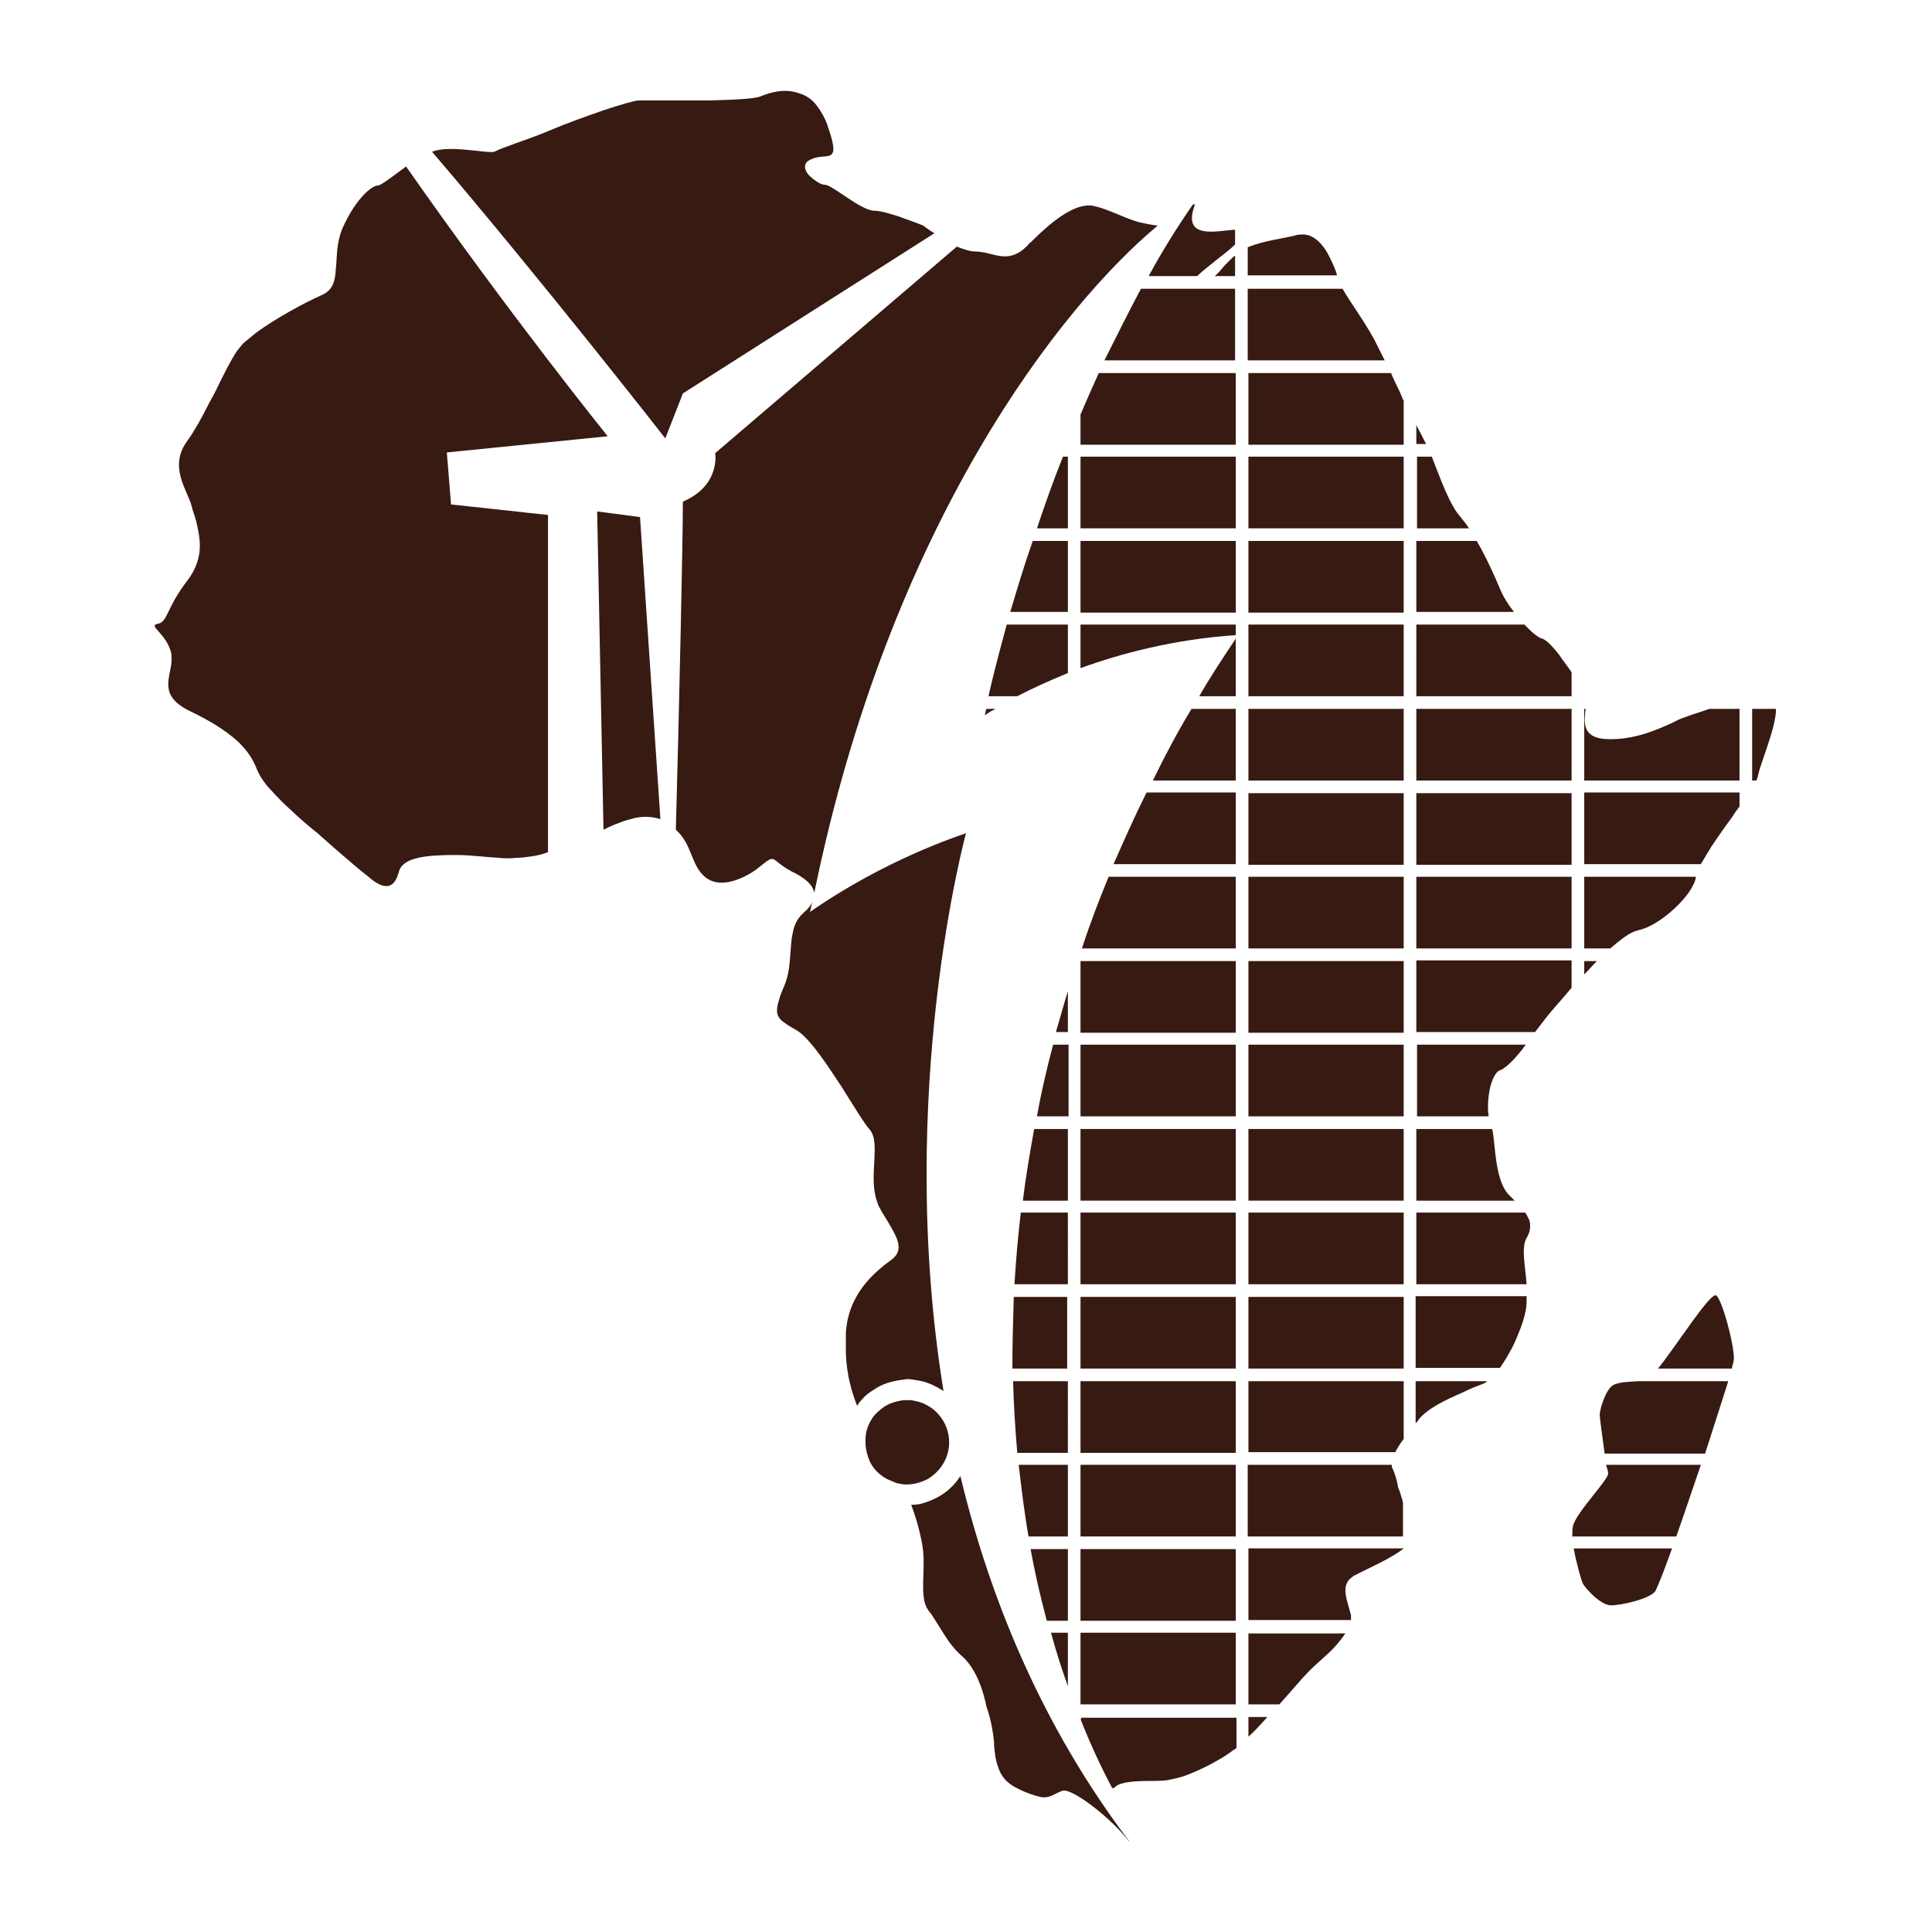 <?xml version="1.0" encoding="utf-8"?>
<!-- Generator: Adobe Illustrator 27.8.0, SVG Export Plug-In . SVG Version: 6.00 Build 0)  -->
<svg version="1.1" id="Ebene_1" xmlns="http://www.w3.org/2000/svg" xmlns:xlink="http://www.w3.org/1999/xlink" x="0px" y="0px"
	 viewBox="0 0 275 275" style="enable-background:new 0 0 275 275;" xml:space="preserve">
<style type="text/css">
	.st0{fill:#371A12;}
</style>
<g>
	<path class="st0" d="M174.3,37.8L174.3,37.8c-0.5,0.6-0.9,1.1-1.4,1.5h2.9v-2.9c-0.2,0.1-0.4,0.3-0.6,0.5
		C175,37.1,174.6,37.5,174.3,37.8z"/>
	<path class="st0" d="M240.9,101.7c-1.1,0.4-2,0.7-2.3,0.9c-0.2,0.1-0.4,0.2-0.6,0.3c-1.8,0.8-5.3,2.5-9.4,2.3
		c-3.5-0.2-3.1-2.5-2.9-4.3h-0.2v10.2h22.1v-10.2h-4.3C242.4,101.2,241.6,101.5,240.9,101.7z"/>
	<path class="st0" d="M225.5,123L225.5,123l16.6,0c0.4-0.7,0.9-1.5,1.5-2.5c0.6-0.9,1.3-1.9,2-2.9c0.5-0.7,1-1.3,1.4-2
		c0.2-0.3,0.4-0.5,0.6-0.8v-2h-22.1V123z"/>
	<path class="st0" d="M189.3,36.7c-0.5-1.1-1.3-2.2-2.2-2.8c-0.6-0.4-1.3-0.6-2-0.5c-0.1,0-0.2,0-0.3,0c-2.2,0.6-4.8,0.8-7.2,1.8v4
		h12.7C190.2,38.6,189.8,37.7,189.3,36.7z"/>
	<path class="st0" d="M157.2,51.3L157.2,51.3h18.6V41.1h-13.4C160.6,44.5,158.9,47.9,157.2,51.3z"/>
	<path class="st0" d="M212.1,154.8L212.1,154.8c0.3-1.2,0.8-2.3,1.5-2.5c0.1,0,0.2-0.1,0.4-0.2c0.1-0.1,0.2-0.2,0.4-0.3
		c0.6-0.5,1.3-1.2,2-2.1c0.3-0.3,0.5-0.7,0.8-1h-15.5v10.2h10.2C211.7,157.8,211.8,156.2,212.1,154.8z"/>
	<path class="st0" d="M201.6,194.7L201.6,194.7l11.9,0c0.4-0.6,0.9-1.3,1.3-2.1c0.5-0.8,0.9-1.7,1.3-2.7c0.5-1.2,0.9-2.4,1.1-3.5
		c0.1-0.6,0.1-1.2,0.1-1.9h-15.8V194.7z"/>
	<path class="st0" d="M201.6,202.5L201.6,202.5c0.1-0.1,0.2-0.2,0.3-0.4c1.2-1.6,4-2.9,6.3-3.9c1-0.5,2-0.9,2.8-1.2
		c0.3-0.1,0.5-0.2,0.7-0.4h-10.2V202.5z"/>
	<path class="st0" d="M212.4,160.7h-10.8v10.2h14c-0.2-0.2-0.4-0.4-0.6-0.6h0C212.7,168.3,212.9,162.8,212.4,160.7z"/>
	<path class="st0" d="M217.1,172.6L217.1,172.6l-15.5,0v10.2h15.7c-0.2-2.7-0.8-5.2,0-6.6c0.5-0.8,0.6-1.6,0.4-2.5
		C217.5,173.4,217.4,173,217.1,172.6z"/>
	<path class="st0" d="M177.7,51.3h19.4c-0.5-1-1-2-1.5-3h0c-1.6-2.9-3.5-5.4-4.5-7.2h-13.5V51.3z"/>
	<rect x="177.7" y="88.9" class="st0" width="22.1" height="10.2"/>
	<path class="st0" d="M175.9,90.9c-1.8,2.7-3.6,5.4-5.2,8.2h5.2V90.9z"/>
	<path class="st0" d="M158.5,123h17.4v-10.2h-12.7C161.5,116.2,160,119.6,158.5,123z"/>
	<path class="st0" d="M164.1,111.1h11.8v-10.2h-6.3C167.6,104.2,165.8,107.6,164.1,111.1z"/>
	<path class="st0" d="M198.3,53.8c-0.1-0.2-0.2-0.5-0.3-0.7h-20.3v10.2h22.1V57c-0.1-0.1-0.2-0.3-0.2-0.4
		C199.2,55.6,198.7,54.7,198.3,53.8z"/>
	<rect x="177.7" y="65" class="st0" width="22.1" height="10.2"/>
	<rect x="177.7" y="77" class="st0" width="22.1" height="10.2"/>
	<rect x="201.6" y="100.9" class="st0" width="22.1" height="10.2"/>
	<path class="st0" d="M201.6,146.9L201.6,146.9l16.9,0c1-1.3,1.9-2.5,2.7-3.4c0.6-0.7,1.5-1.7,2.5-2.9v-3.9h-22.1V146.9z"/>
	<path class="st0" d="M201.9,61.1c-0.1-0.2-0.2-0.4-0.3-0.6v2.7h1.4C202.6,62.5,202.3,61.8,201.9,61.1z"/>
	<path class="st0" d="M249.4,100.9v10.2h0.6c0.1-0.2,0.1-0.4,0.2-0.5c0.2-1.6,2.6-6.9,2.6-9.7H249.4z"/>
	<path class="st0" d="M201.6,75.2h7.5c-0.4-0.6-0.8-1.1-1.2-1.6l0,0c-1.6-1.8-2.8-5.3-4.1-8.6h-2.1V75.2z"/>
	<path class="st0" d="M140.2,101.8c0,0,0.5-0.4,1.5-0.9h-1.3C140.2,101.5,140.2,101.8,140.2,101.8z"/>
	<path class="st0" d="M144.1,194.8h7.8v-10.2h-7.6C144.2,188,144.1,191.4,144.1,194.8z"/>
	<path class="st0" d="M175.9,53.1L175.9,53.1l-19.5,0c-0.9,2-1.8,4-2.6,5.9v4.3h22.1V53.1z"/>
	<path class="st0" d="M201.6,87.1h13.9c-0.8-1-1.5-2.1-2-3.3h0c-0.2-0.5-0.4-0.9-0.6-1.4c-0.8-1.8-1.7-3.7-2.7-5.4h-8.6V87.1z"/>
	<rect x="201.6" y="112.9" class="st0" width="22.1" height="10.2"/>
	<path class="st0" d="M232.6,132.6L232.6,132.6c0.2-0.1,0.4-0.1,0.6-0.2c3.1-0.6,7.9-5.1,8.2-7.6h-15.9V135h3.7
		C230.5,133.9,231.6,133,232.6,132.6z"/>
	<rect x="201.6" y="124.8" class="st0" width="22.1" height="10.2"/>
	<path class="st0" d="M225.5,136.8v1.9c0.6-0.6,1.2-1.3,1.8-1.9H225.5z"/>
	<path class="st0" d="M201.6,99.1h22.1v-3.4c-0.5-0.8-1.2-1.6-1.7-2.4c-1-1.3-2-2.3-2.5-2.4h0c-0.5-0.1-1.5-0.9-2.5-2h-15.4V99.1z"
		/>
	<path class="st0" d="M154,135h21.9v-10.2h-18.1C156.4,128.2,155.1,131.6,154,135z"/>
	<rect x="177.7" y="100.9" class="st0" width="22.1" height="10.2"/>
	<rect x="177.7" y="112.9" class="st0" width="22.1" height="10.2"/>
	<path class="st0" d="M152,172.6h-6.7c-0.4,3.4-0.7,6.8-0.9,10.2h7.6V172.6z"/>
	<rect x="153.8" y="232.4" class="st0" width="22.1" height="10.2"/>
	<path class="st0" d="M143.8,87.1h8.2V77h-5C145.7,80.7,144.7,84.1,143.8,87.1z"/>
	<path class="st0" d="M153.8,244.7c1.3,3.3,2.8,6.6,4.5,9.8h0.3c0.5-0.7,2.1-1,5-1c0.8,0,1.6,0,2.5-0.1c1-0.2,2-0.4,3-0.8
		c1.5-0.6,3-1.3,4.5-2.2c0.6-0.3,1.1-0.7,1.7-1.1c0.2-0.2,0.5-0.3,0.7-0.5v-4.3h-22.1V244.7z"/>
	<path class="st0" d="M152,65h-0.7c-1.4,3.5-2.6,6.9-3.7,10.2h4.4V65z"/>
	<rect x="153.8" y="220.5" class="st0" width="22.1" height="10.2"/>
	<rect x="153.8" y="172.6" class="st0" width="22.1" height="10.2"/>
	<rect x="153.8" y="184.6" class="st0" width="22.1" height="10.2"/>
	<rect x="153.8" y="196.6" class="st0" width="22.1" height="10.2"/>
	<rect x="153.8" y="208.5" class="st0" width="22.1" height="10.2"/>
	<path class="st0" d="M152,208.5h-7c0.4,3.4,0.8,6.8,1.4,10.2h5.6V208.5z"/>
	<rect x="153.8" y="160.7" class="st0" width="22.1" height="10.2"/>
	<path class="st0" d="M152,220.5h-5.3c0.6,3.4,1.4,6.8,2.3,10.2h3V220.5z"/>
	<rect x="177.7" y="124.8" class="st0" width="22.1" height="10.2"/>
	<path class="st0" d="M152,196.6h-7.8c0.1,3.4,0.3,6.8,0.6,10.2h7.2V196.6z"/>
	<path class="st0" d="M152,95.8L152,95.8l0-6.9h-8.7c-1.2,4.4-2.1,7.9-2.6,10.2h4.1C146.7,98.1,149.1,97,152,95.8z"/>
	<path class="st0" d="M152,160.7h-4.8c-0.6,3.4-1.2,6.8-1.6,10.2h6.4V160.7z"/>
	<path class="st0" d="M152,146.9v-5.8c-0.6,1.9-1.1,3.8-1.7,5.8H152z"/>
	<path class="st0" d="M152,148.7L152,148.7h-2.1c-0.9,3.4-1.7,6.8-2.3,10.2h4.5V148.7z"/>
	<path class="st0" d="M152,232.4h-2.4c0.7,2.6,1.5,5.1,2.4,7.6V232.4z"/>
	<path class="st0" d="M177.7,206.7h20.9c0.3-0.6,0.7-1.2,1.2-1.9v-8.2h-22.1V206.7z"/>
	<rect x="177.7" y="184.6" class="st0" width="22.1" height="10.2"/>
	<path class="st0" d="M198.2,209C198.2,209,198.2,208.9,198.2,209c-0.1-0.2-0.1-0.3-0.1-0.5h-20.5v10.2h22.1v-4.8
		c-0.2-0.8-0.4-1.5-0.7-2.2C198.8,210.4,198.4,209.4,198.2,209z"/>
	<rect x="177.7" y="172.6" class="st0" width="22.1" height="10.2"/>
	<path class="st0" d="M177.7,230.6L177.7,230.6l14.6,0c0-0.2,0-0.5,0-0.7c-0.5-2-1.5-4.1,0-5.3c0.2-0.1,0.3-0.3,0.6-0.4
		c1.7-0.9,5.2-2.4,6.9-3.8h-22.1V230.6z"/>
	<rect x="177.7" y="136.8" class="st0" width="22.1" height="10.2"/>
	<rect x="177.7" y="160.7" class="st0" width="22.1" height="10.2"/>
	<rect x="177.7" y="148.7" class="st0" width="22.1" height="10.2"/>
	<path class="st0" d="M175.9,88.9h-22.1v6.2v0c5.8-2.1,13.3-4.1,22.1-4.7V88.9z"/>
	<rect x="153.8" y="148.7" class="st0" width="22.1" height="10.2"/>
	<rect x="153.8" y="77" class="st0" width="22.1" height="10.2"/>
	<rect x="153.8" y="136.8" class="st0" width="22.1" height="10.2"/>
	<rect x="153.8" y="65" class="st0" width="22.1" height="10.2"/>
	<path class="st0" d="M177.7,242.6L177.7,242.6l4.4,0c1.8-2,3.3-3.8,4.2-4.7c0.7-0.7,1.7-1.6,2.7-2.5c1-0.9,1.9-2,2.5-2.9h-13.8
		V242.6z"/>
	<path class="st0" d="M170.4,39.3c0.7-0.7,1.9-1.6,3-2.5c0.9-0.7,1.8-1.4,2.4-2v-2.1c-2.4,0.1-7.7,1.6-5.7-3.6h-0.3
		c-2.3,3.3-4.4,6.7-6.3,10.2H170.4z"/>
	<path class="st0" d="M177.7,247.2c0.9-0.8,1.8-1.8,2.7-2.8h-2.7V247.2z"/>
	<path class="st0" d="M63.6,64.4l22.9-2.3c0,0-13.8-17.1-28.7-38.4c-1.5,1.1-2.8,2.1-3.5,2.5c-0.2,0.1-0.4,0.2-0.5,0.2
		c-0.4,0-1.1,0.4-1.9,1.2c-1,1-2.2,2.7-3.2,5c-0.4,1-0.6,2-0.7,3c-0.1,1-0.1,1.9-0.2,2.7c-0.1,1.7-0.4,3-2,3.7
		c-2.5,1.1-6.7,3.4-9.4,5.4c-0.6,0.5-1.2,1-1.7,1.4c-0.3,0.3-0.6,0.7-1,1.2c-0.8,1.2-1.7,3-2.6,4.8c-0.4,0.9-0.9,1.8-1.4,2.7
		c-1,2-2,3.8-3,5.2c-2.8,3.7,0,7.1,0.6,9.4c0.1,0.6,0.4,1.2,0.6,2c0.2,0.8,0.4,1.7,0.5,2.7c0.2,1.8-0.2,3.8-1.7,5.8
		c-3.1,4-2.8,6-4.3,6.2c-1.4,0.3,1.4,1.4,2,4.3c0,0.1,0,0.2,0,0.2l0,0c0.1,0.9-0.1,1.8-0.3,2.7c-0.3,1.8-0.5,3.6,3.1,5.3
		c2.9,1.4,4.9,2.7,6.5,4.1c1.2,1.1,2.1,2.3,2.7,3.7c0.1,0.2,0.1,0.3,0.2,0.5c0.4,0.9,1.1,2,2.1,3c0.8,0.9,1.8,1.9,2.7,2.7
		c2,1.9,3.8,3.3,3.8,3.3s4.9,4.4,7.5,6.4c0,0,0.1,0.1,0.1,0.1c1.1,0.9,1.9,1.1,2.5,1c0.8-0.2,1.2-1,1.5-2.1c0.6-2,4-2.3,8-2.3
		c2.3,0,4.2,0.3,6.2,0.4c0.8,0.1,1.6,0.1,2.5,0c0.7,0,1.4-0.1,2.1-0.2c0.8-0.1,1.6-0.3,2.4-0.6v-48l-13.8-1.5L63.6,64.4z"/>
	<path class="st0" d="M97.2,56l35.8-22.8c-1-0.6-1.6-1.1-1.6-1.1s-0.5-0.2-1.3-0.5c-0.6-0.2-1.4-0.5-2.2-0.8
		c-1.3-0.4-2.6-0.8-3.4-0.8c-2,0-6-3.7-7.1-3.7c-0.6,0-1.6-0.7-2.3-1.4c-0.6-0.7-0.8-1.6,0.1-2.1c0.1,0,0.1-0.1,0.2-0.1
		c2.2-1.1,4.4,1,2.5-4.5c-0.1-0.2-0.1-0.4-0.2-0.6c-0.3-0.8-0.7-1.5-1.1-2.1c-0.3-0.4-0.5-0.7-0.8-1c-0.6-0.6-1.3-1-2-1.2
		c-2.1-0.8-4.3-0.1-5.5,0.4c-0.9,0.4-4,0.5-7.4,0.6c-0.7,0-1.4,0-2.1,0c-3.8,0-7.3,0-7.9,0c-0.5,0-2.6,0.6-5,1.4
		c-2.6,0.9-5.6,2-7,2.6c-0.5,0.2-1,0.4-1.7,0.7c-2.5,1-5.7,2-6.6,2.5c-0.1,0-0.2,0.1-0.2,0.1c-0.5,0.1-1.3,0-2.2-0.1
		c-2.1-0.2-4.9-0.6-6.7,0.1c15.8,18.5,33.2,40.8,33.2,40.8L97.2,56L97.2,56z"/>
	<path class="st0" d="M115.9,127.1c10.8-52.7,35.2-83.6,48.9-95c0,0-0.1,0-0.1,0c-0.9-0.1-1.8-0.3-2.7-0.5c-2.3-0.7-4.4-1.9-6.4-2.3
		c-2.7-0.5-6.2,2.5-8.9,5.2c-0.2,0.1-0.3,0.3-0.5,0.5c-2.8,2.8-4.8,0.8-7.4,0.8c-0.7,0-1.6-0.3-2.6-0.7l-34.4,29.4
		c0,0,0.8,4.6-4.6,6.9l0,0c0,5.4-0.5,28.4-1,46.7c2.3,2.1,2.1,4.7,3.9,6.5c1.5,1.5,3.7,1.2,5.8,0.2c0.8-0.4,1.5-0.8,2.2-1.4
		c0,0,0,0,0,0c2.5-2,1.4-1.1,4.5,0.6C114.5,124.9,115.7,125.9,115.9,127.1z"/>
	<path class="st0" d="M85,72.8l0.9,45.3c0.6-0.3,1.4-0.7,2.3-1c0.7-0.3,1.5-0.5,2.3-0.7l0,0c1.1-0.2,2.3-0.2,3.5,0.2l-2.9-43
		L85,72.8z"/>
	<path class="st0" d="M128.4,196.4c0.3,0,0.5-0.1,0.7-0.1c0.5,0,1,0.1,1.6,0.2c1.3,0.2,2.5,0.8,3.6,1.5c-6.9-42.5,3.2-79.4,3.2-79.4
		c-1.1,0.4-11.4,3.7-22.2,11.2l0,0c0.1-0.5,0.2-0.9,0.3-1.4c-0.2,0.5-0.6,1-1.2,1.5c-1,0.9-1.4,1.9-1.6,3.1
		c-0.2,0.8-0.2,1.8-0.3,2.7c-0.1,1.5-0.2,3.1-0.9,4.7c-0.3,0.7-0.6,1.4-0.7,1.9c-0.5,1.5-0.4,2.3,0.4,3c0.5,0.4,1.1,0.8,2,1.3
		c1.3,0.7,3,2.9,4.7,5.4c0.6,0.9,1.2,1.8,1.8,2.7c1.7,2.7,3.2,5.2,4,6.1c1.6,1.8-0.2,6.7,1,10.1c0.1,0.3,0.2,0.7,0.4,1
		c0.3,0.6,0.7,1.2,1,1.7c1.5,2.5,2.6,4.3,0.7,5.7c-2.3,1.7-6.2,4.8-6.5,10.5c0,0,0,0,0,0.1c0,1,0,1.9,0,2.7c0.1,3.2,0.9,5.7,1.6,7.5
		c0.2-0.3,0.4-0.6,0.6-0.8c0.5-0.6,1.1-1.1,1.8-1.5C125.5,197,126.9,196.6,128.4,196.4z"/>
	<path class="st0" d="M136.7,210.1L136.7,210.1c-0.7,1.1-1.6,2-2.7,2.7c-0.6,0.4-1.3,0.7-2.1,1c-0.8,0.3-1.5,0.4-2.2,0.4
		c0.8,2.1,1.5,4.7,1.7,6.6c0.3,2.9-0.5,6.4,0.6,8.2c0.1,0.1,0.1,0.2,0.2,0.3c0.6,0.7,1,1.5,1.6,2.4c0.8,1.3,1.7,2.8,3.2,4.1
		c2.6,2.3,3.4,7.1,3.4,7.1s0.8,2,1.1,5.1c0,0.2,0,0.3,0,0.5c0.1,1,0.2,2,0.5,2.8c0.4,1.4,1.2,2.5,2.9,3.3c0.1,0.1,0.3,0.1,0.4,0.2
		c1.1,0.5,2,0.8,2.9,1c1.2,0.2,1.9-0.5,3-0.9c1.3-0.5,7,3.9,9.5,7.2c0-0.1,0-0.1-0.1-0.2C148.3,245.6,140.9,227.6,136.7,210.1z"/>
	<path class="st0" d="M132.4,210.3L132.4,210.3c1.6-1.1,2.7-2.9,2.7-5c0-2.9-2.1-5.4-4.9-5.9c-0.3-0.1-0.7-0.1-1-0.1
		c-0.2,0-0.3,0-0.5,0c-1,0.1-2,0.4-2.8,0.9c-0.4,0.3-0.8,0.6-1.2,1c-0.3,0.3-0.6,0.7-0.8,1.1c-0.4,0.7-0.7,1.6-0.7,2.5v0.9
		c0.1,0.9,0.3,1.7,0.7,2.5c0.5,1,1.4,1.8,2.3,2.3c0.5,0.2,0.9,0.4,1.4,0.6c0.5,0.1,0.9,0.2,1.4,0.2c0.7,0,1.3-0.1,1.9-0.3
		C131.5,210.8,132,210.6,132.4,210.3z"/>
	<path class="st0" d="M229.3,197.4L229.3,197.4c-0.9,0.9-1.6,3.3-1.6,4c0,0.4,0.4,3.2,0.7,5.5h14.3c1.3-4,2.5-7.8,3.3-10.3h-12.8
		C231.7,196.7,230,196.7,229.3,197.4z"/>
	<path class="st0" d="M228.9,209.7L228.9,209.7c0.1,0.9-4.5,5.5-5,7.5c-0.1,0.4-0.1,0.9-0.1,1.5h14.8c1.1-3.1,2.3-6.7,3.5-10.2
		h-13.5C228.8,209.1,228.9,209.5,228.9,209.7z"/>
	<path class="st0" d="M225.3,225.4c0.3,0.6,2.5,3.1,4,3.1s5.5-0.9,6.3-2c0.2-0.3,1.2-2.7,2.4-6.1h-14
		C224.4,222.6,225.1,225,225.3,225.4z"/>
	<path class="st0" d="M236,194.8L236,194.8l10.5,0c0.2-0.7,0.3-1.2,0.3-1.4c0-2.3-1.7-8.4-2.5-9C243.5,183.8,238.6,191.6,236,194.8z
		"/>
</g>
</svg>
